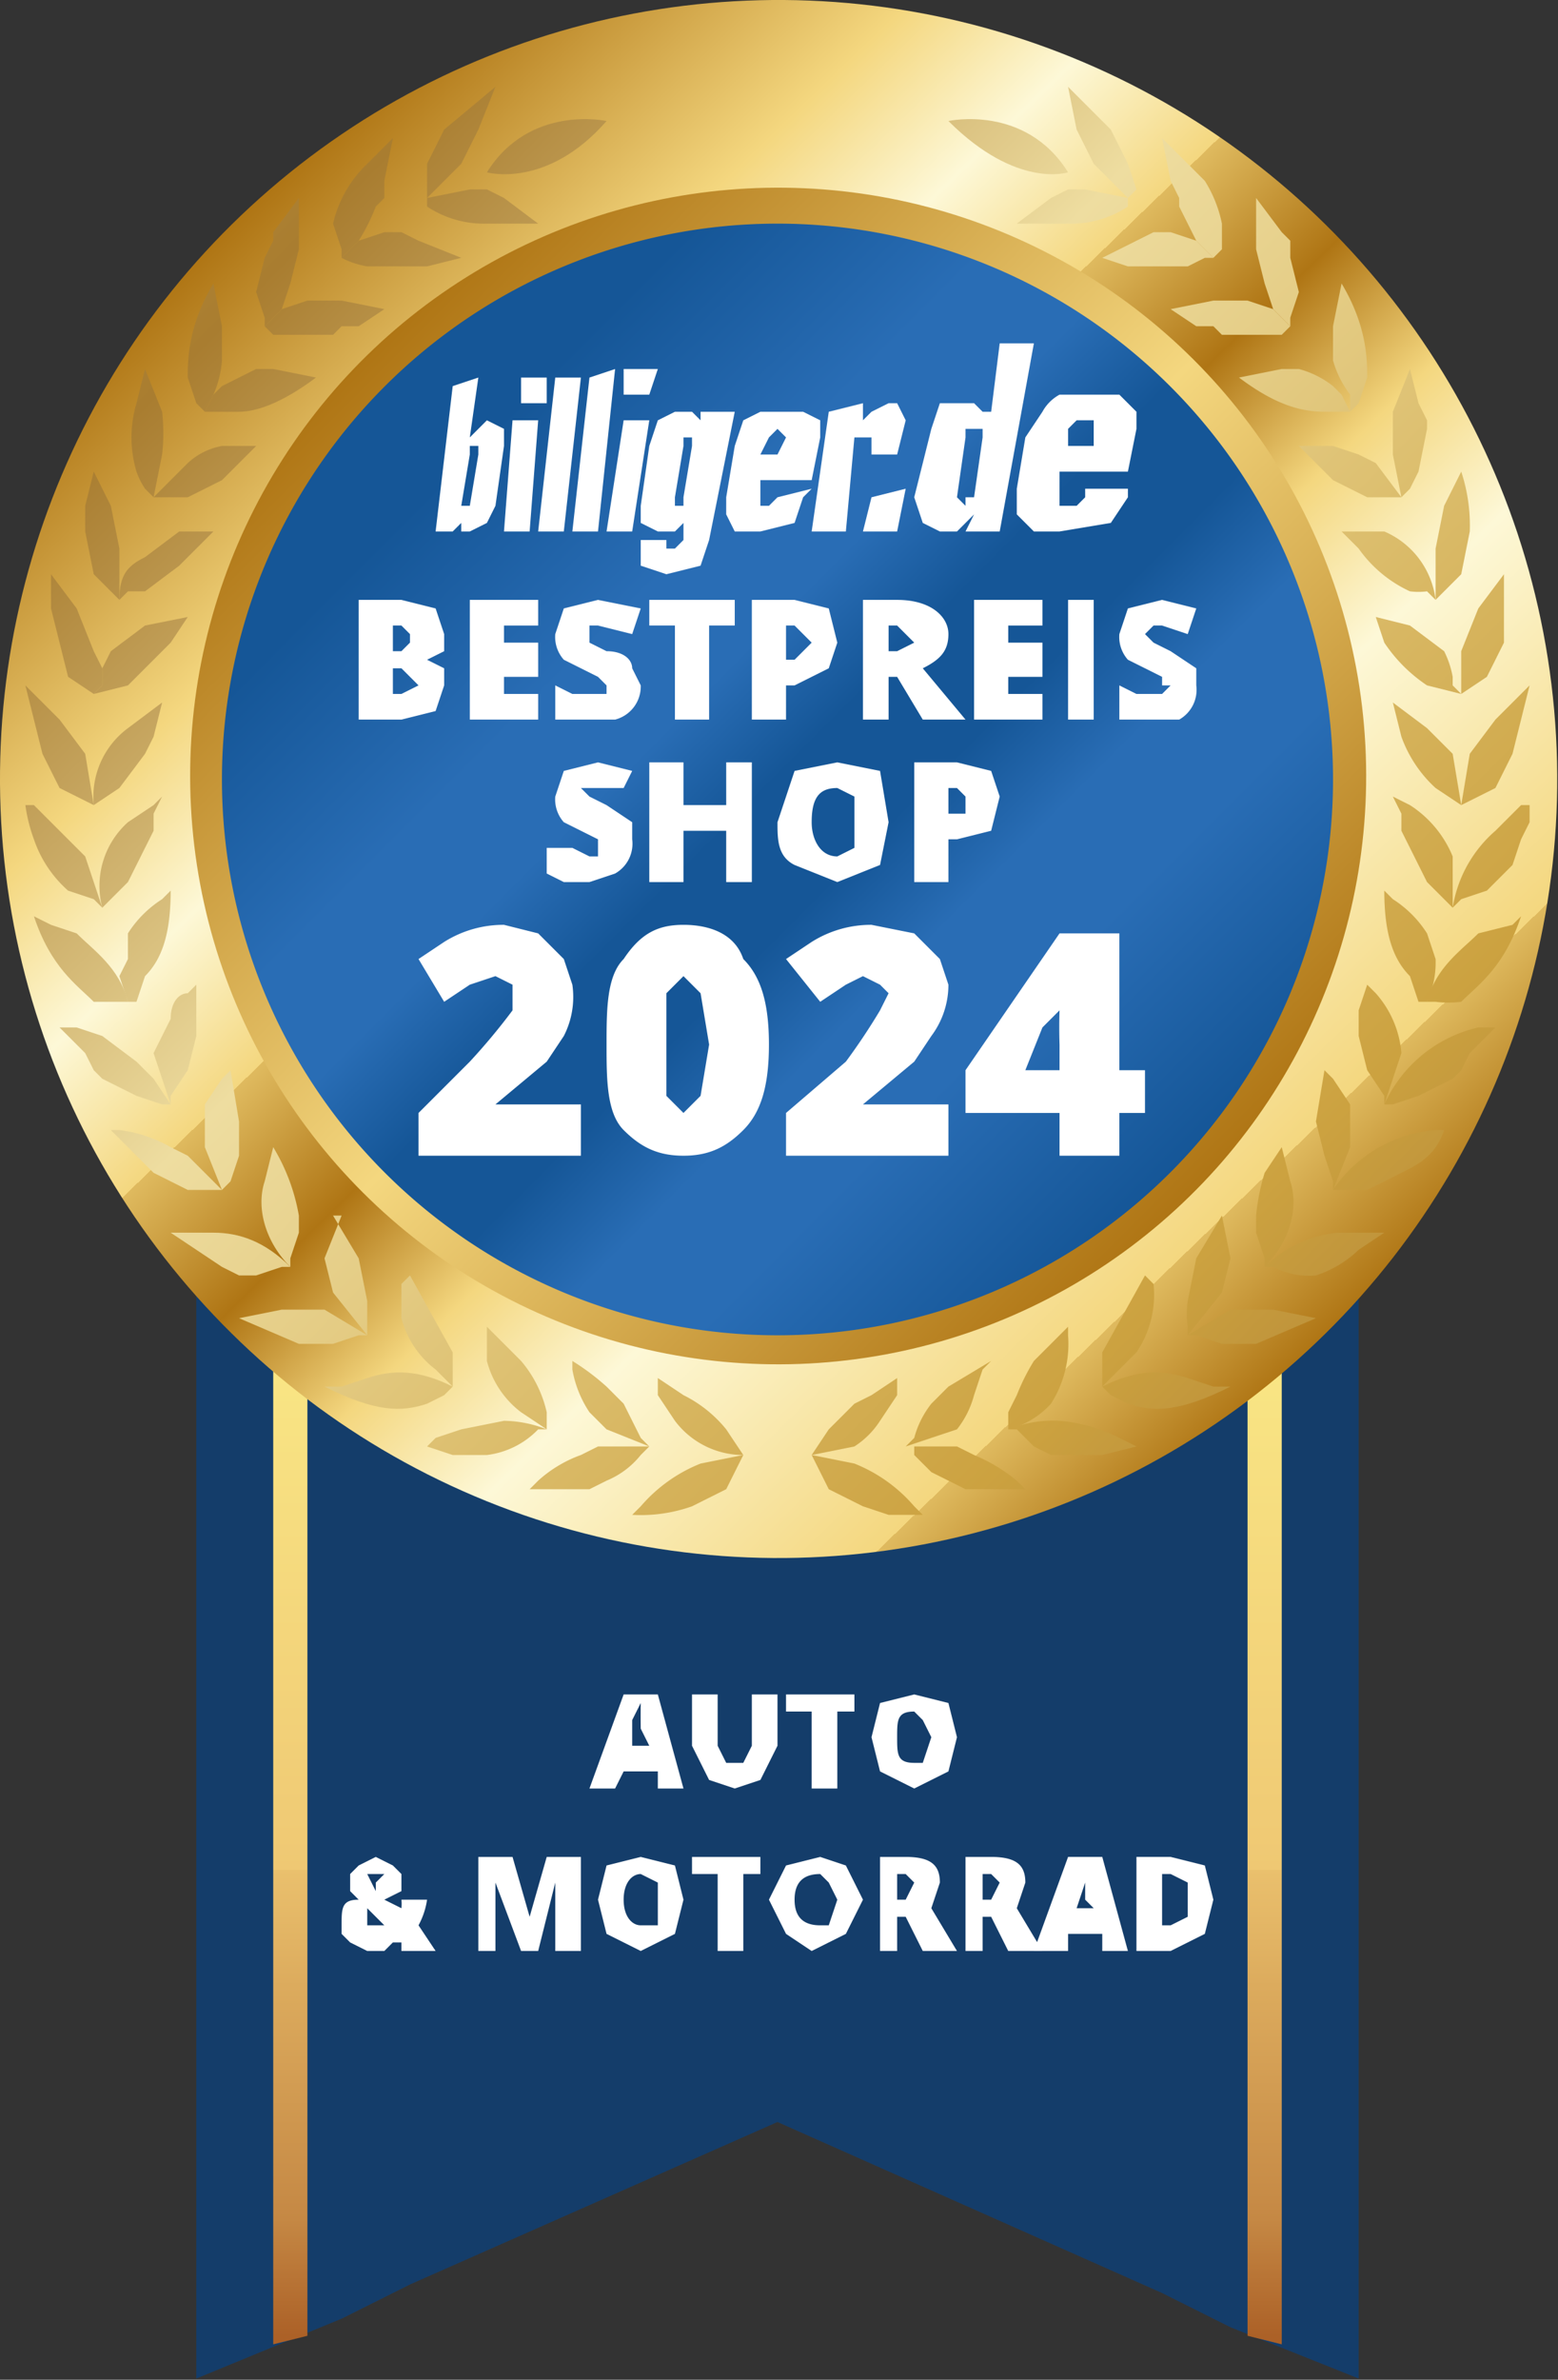 <?xml version="1.0" encoding="UTF-8" standalone="no"?>
<svg
   xmlns:dc="http://purl.org/dc/elements/1.1/"
   xmlns:cc="http://creativecommons.org/ns#"
   xmlns:rdf="http://www.w3.org/1999/02/22-rdf-syntax-ns#"
   xmlns:svg="http://www.w3.org/2000/svg"
   xmlns="http://www.w3.org/2000/svg"
   xmlns:xlink="http://www.w3.org/1999/xlink"
   xmlns:sodipodi="http://sodipodi.sourceforge.net/DTD/sodipodi-0.dtd"
   xmlns:inkscape="http://www.inkscape.org/namespaces/inkscape"
   id="Ebene_2"
   viewBox="0 0 98.255 150"
   version="1.1"
   sodipodi:docname="2024_auto_motorrad-min.svg"
   width="98.255"
   height="150"
   inkscape:version="0.92.5 (2060ec1f9f, 2020-04-08)">
  <rect x="0" y="0" width="98.255" height="150" fill="#333333" stroke="none"/>
  <sodipodi:namedview
     pagecolor="#ffffff"
     bordercolor="#666666"
     borderopacity="1"
     objecttolerance="10"
     gridtolerance="10"
     guidetolerance="10"
     inkscape:pageopacity="0"
     inkscape:pageshadow="2"
     inkscape:window-width="2560"
     inkscape:window-height="1356"
     id="namedview714"
     showgrid="false"
     inkscape:zoom="4.2158273"
     inkscape:cx="48.996378"
     inkscape:cy="74.923295"
     inkscape:window-x="0"
     inkscape:window-y="28"
     inkscape:window-maximized="1"
     inkscape:current-layer="Ebene_2" />
  <defs
     id="defs532">
    <linearGradient
       xlink:href="#New_Gradient_Swatch_7"
       id="New_Gradient_Swatch_7-35"
       x1="17"
       x2="239.7"
       y1="-87.3"
       y2="133.3"
       data-name="New Gradient Swatch 7" />
    <linearGradient
       xlink:href="#New_Gradient_Swatch_7"
       id="New_Gradient_Swatch_7-74"
       x1="-18.1"
       x2="208.7"
       y1="-54.4"
       y2="170.1"
       data-name="New Gradient Swatch 7" />
    <linearGradient
       xlink:href="#Neues_Verlaufsfeld"
       id="Neues_Verlaufsfeld-2"
       x1="-1743.2"
       x2="-1743.2"
       y1="136.8"
       y2="273"
       data-name="Neues Verlaufsfeld"
       gradientTransform="matrix(-1,0,0,1,-1595,0)" />
    <linearGradient
       id="linear-gradient"
       x1="26.7"
       x2="155.5"
       y1="26.7"
       y2="155.5"
       gradientTransform="rotate(68,91,91)"
       gradientUnits="userSpaceOnUse">
      <stop
         offset="0"
         stop-color="#af7514"
         id="stop386" />
      <stop
         offset=".2"
         stop-color="#f4d77f"
         id="stop388" />
      <stop
         offset=".3"
         stop-color="#fdf8d7"
         id="stop390" />
      <stop
         offset=".4"
         stop-color="#f4d77f"
         id="stop392" />
      <stop
         offset=".4"
         stop-color="#dfba5f"
         id="stop394" />
      <stop
         offset=".5"
         stop-color="#af7514"
         id="stop396" />
      <stop
         offset=".6"
         stop-color="#f4d77f"
         id="stop398" />
      <stop
         offset=".7"
         stop-color="#fdf8d7"
         id="stop400" />
      <stop
         offset=".9"
         stop-color="#f4d77f"
         id="stop402" />
      <stop
         offset=".9"
         stop-color="#dfba5f"
         id="stop404" />
      <stop
         offset="1"
         stop-color="#af7514"
         id="stop406" />
    </linearGradient>
    <linearGradient
       id="linear-gradient-2"
       x1="42.4"
       x2="139.8"
       y1="41.9"
       y2="139.3"
       gradientTransform="rotate(3,91,91)"
       gradientUnits="userSpaceOnUse">
      <stop
         offset="0"
         stop-color="#af7514"
         id="stop409" />
      <stop
         offset=".5"
         stop-color="#f4d77f"
         id="stop411" />
      <stop
         offset="1"
         stop-color="#af7514"
         id="stop413" />
    </linearGradient>
    <linearGradient
       id="bdeverlauf"
       x1="44.8"
       x2="137.3"
       y1="44.4"
       y2="136.8"
       gradientUnits="userSpaceOnUse">
      <stop
         offset="0"
         stop-color="#155697"
         id="stop416" />
      <stop
         offset=".1"
         stop-color="#155697"
         id="stop418" />
      <stop
         offset=".3"
         stop-color="#296db5"
         id="stop420" />
      <stop
         offset=".4"
         stop-color="#296db5"
         id="stop422" />
      <stop
         offset=".5"
         stop-color="#155697"
         id="stop424" />
      <stop
         offset=".6"
         stop-color="#155697"
         id="stop426" />
      <stop
         offset=".7"
         stop-color="#296db5"
         id="stop428" />
      <stop
         offset=".8"
         stop-color="#296db5"
         id="stop430" />
      <stop
         offset="1"
         stop-color="#155697"
         id="stop432" />
    </linearGradient>
    <linearGradient
       id="New_Gradient_Swatch_7"
       x1="14.6"
       x2="238.4"
       y1="-86"
       y2="135.4"
       data-name="New Gradient Swatch 7"
       gradientUnits="userSpaceOnUse">
      <stop
         offset=".1"
         stop-color="#cca240"
         id="stop435" />
      <stop
         offset=".3"
         stop-color="#a97d30"
         id="stop437" />
      <stop
         offset=".5"
         stop-color="#eedda0"
         id="stop439" />
      <stop
         offset=".8"
         stop-color="#cca240"
         id="stop441" />
      <stop
         offset="1"
         stop-color="#96652a"
         id="stop443" />
    </linearGradient>
    <linearGradient
       xlink:href="#New_Gradient_Swatch_7"
       id="New_Gradient_Swatch_7-2"
       x1="-71.3"
       x2="152.6"
       y1="3.5"
       y2="225.1"
       data-name="New Gradient Swatch 7" />
    <linearGradient
       xlink:href="#New_Gradient_Swatch_7"
       id="New_Gradient_Swatch_7-3"
       x1="-67.5"
       x2="156.1"
       y1="-0.1"
       y2="221.3"
       data-name="New Gradient Swatch 7" />
    <linearGradient
       xlink:href="#New_Gradient_Swatch_7"
       id="New_Gradient_Swatch_7-4"
       x1="-63.7"
       x2="159.5"
       y1="-3.3"
       y2="217.7"
       data-name="New Gradient Swatch 7" />
    <linearGradient
       xlink:href="#New_Gradient_Swatch_7"
       id="New_Gradient_Swatch_7-5"
       x1="-63"
       x2="162.9"
       y1="-8.3"
       y2="215.3"
       data-name="New Gradient Swatch 7" />
    <linearGradient
       xlink:href="#New_Gradient_Swatch_7"
       id="New_Gradient_Swatch_7-6"
       x1="-56"
       x2="167.4"
       y1="-11.5"
       y2="209.7"
       data-name="New Gradient Swatch 7" />
    <linearGradient
       xlink:href="#New_Gradient_Swatch_7"
       id="New_Gradient_Swatch_7-7"
       x1="-58.3"
       x2="170.4"
       y1="-17.6"
       y2="208.7"
       data-name="New Gradient Swatch 7" />
    <linearGradient
       xlink:href="#New_Gradient_Swatch_7"
       id="New_Gradient_Swatch_7-8"
       x1="-46.6"
       x2="175.4"
       y1="-19"
       y2="200.8"
       data-name="New Gradient Swatch 7" />
    <linearGradient
       xlink:href="#New_Gradient_Swatch_7"
       id="New_Gradient_Swatch_7-9"
       x1="-51.9"
       x2="178"
       y1="-26.4"
       y2="201.2"
       data-name="New Gradient Swatch 7" />
    <linearGradient
       xlink:href="#New_Gradient_Swatch_7"
       id="New_Gradient_Swatch_7-10"
       x1="-37.3"
       x2="183.9"
       y1="-27.2"
       y2="191.8"
       data-name="New Gradient Swatch 7" />
    <linearGradient
       xlink:href="#New_Gradient_Swatch_7"
       id="New_Gradient_Swatch_7-11"
       x1="-43.2"
       x2="185.4"
       y1="-33.4"
       y2="192.9"
       data-name="New Gradient Swatch 7" />
    <linearGradient
       xlink:href="#New_Gradient_Swatch_7"
       id="New_Gradient_Swatch_7-12"
       x1="-27.9"
       x2="192.5"
       y1="-35.5"
       y2="182.6"
       data-name="New Gradient Swatch 7" />
    <linearGradient
       xlink:href="#New_Gradient_Swatch_7"
       id="New_Gradient_Swatch_7-13"
       x1="-34.5"
       x2="193.1"
       y1="-40.7"
       y2="184.6"
       data-name="New Gradient Swatch 7" />
    <linearGradient
       xlink:href="#New_Gradient_Swatch_7"
       id="New_Gradient_Swatch_7-14"
       x1="-18.9"
       x2="201.1"
       y1="-44.2"
       y2="173.5"
       data-name="New Gradient Swatch 7" />
    <linearGradient
       xlink:href="#New_Gradient_Swatch_7"
       id="New_Gradient_Swatch_7-15"
       x1="-26.5"
       x2="200.9"
       y1="-48.6"
       y2="176.5"
       data-name="New Gradient Swatch 7" />
    <linearGradient
       xlink:href="#New_Gradient_Swatch_7"
       id="New_Gradient_Swatch_7-16"
       x1="-13.4"
       x2="210"
       y1="-55.7"
       y2="165.4"
       data-name="New Gradient Swatch 7" />
    <linearGradient
       xlink:href="#New_Gradient_Swatch_7"
       id="New_Gradient_Swatch_7-17"
       x1="-18"
       x2="208.3"
       y1="-55.5"
       y2="168.4"
       data-name="New Gradient Swatch 7" />
    <linearGradient
       xlink:href="#New_Gradient_Swatch_7"
       id="New_Gradient_Swatch_7-18"
       x1="-6.1"
       x2="218.1"
       y1="-64.6"
       y2="157.3"
       data-name="New Gradient Swatch 7" />
    <linearGradient
       xlink:href="#New_Gradient_Swatch_7"
       id="New_Gradient_Swatch_7-19"
       x1="-10.4"
       x2="215.4"
       y1="-62.7"
       y2="160.9"
       data-name="New Gradient Swatch 7" />
    <linearGradient
       xlink:href="#New_Gradient_Swatch_7"
       id="New_Gradient_Swatch_7-20"
       x1="-0.7"
       x2="225.9"
       y1="-73.9"
       y2="150.3"
       data-name="New Gradient Swatch 7" />
    <linearGradient
       xlink:href="#New_Gradient_Swatch_7"
       id="New_Gradient_Swatch_7-21"
       x1="-3.2"
       x2="221.9"
       y1="-69"
       y2="153.8"
       data-name="New Gradient Swatch 7" />
    <linearGradient
       xlink:href="#New_Gradient_Swatch_7"
       id="New_Gradient_Swatch_7-22"
       x1="3.8"
       x2="233"
       y1="-82.5"
       y2="144.4"
       data-name="New Gradient Swatch 7" />
    <linearGradient
       xlink:href="#New_Gradient_Swatch_7"
       id="New_Gradient_Swatch_7-23"
       x1="2.4"
       x2="228"
       y1="-75.6"
       y2="147.8"
       data-name="New Gradient Swatch 7" />
    <linearGradient
       xlink:href="#New_Gradient_Swatch_7"
       id="New_Gradient_Swatch_7-24"
       x1="8.8"
       x2="238.8"
       y1="-88.6"
       y2="139.1"
       data-name="New Gradient Swatch 7" />
    <linearGradient
       xlink:href="#New_Gradient_Swatch_7"
       id="New_Gradient_Swatch_7-25"
       x1="8.4"
       x2="232.6"
       y1="-79.7"
       y2="142.2"
       data-name="New Gradient Swatch 7" />
    <linearGradient
       xlink:href="#New_Gradient_Swatch_7"
       id="New_Gradient_Swatch_7-26"
       x1="13.6"
       x2="243.1"
       y1="-92.5"
       y2="134.7"
       data-name="New Gradient Swatch 7" />
    <linearGradient
       xlink:href="#New_Gradient_Swatch_7"
       id="New_Gradient_Swatch_7-27"
       x1="11.7"
       x2="236.9"
       y1="-84.6"
       y2="138.4"
       data-name="New Gradient Swatch 7" />
    <linearGradient
       xlink:href="#New_Gradient_Swatch_7"
       id="New_Gradient_Swatch_7-28"
       x1="18"
       x2="245.8"
       y1="-94.4"
       y2="131"
       data-name="New Gradient Swatch 7" />
    <linearGradient
       xlink:href="#New_Gradient_Swatch_7"
       id="New_Gradient_Swatch_7-29"
       x1="15.6"
       x2="239"
       y1="-86.3"
       y2="134.9"
       data-name="New Gradient Swatch 7" />
    <linearGradient
       xlink:href="#New_Gradient_Swatch_7"
       id="New_Gradient_Swatch_7-30"
       x1="19.8"
       x2="247.8"
       y1="-96.3"
       y2="129.4"
       data-name="New Gradient Swatch 7" />
    <linearGradient
       xlink:href="#New_Gradient_Swatch_7"
       id="New_Gradient_Swatch_7-31"
       x1="16.9"
       x2="240.6"
       y1="-88"
       y2="133.4"
       data-name="New Gradient Swatch 7" />
    <linearGradient
       xlink:href="#New_Gradient_Swatch_7"
       id="New_Gradient_Swatch_7-32"
       x1="21.1"
       x2="247.9"
       y1="-96"
       y2="128.5"
       data-name="New Gradient Swatch 7" />
    <linearGradient
       xlink:href="#New_Gradient_Swatch_7"
       id="New_Gradient_Swatch_7-33"
       x1="17.6"
       x2="240.7"
       y1="-88.2"
       y2="132.7"
       data-name="New Gradient Swatch 7" />
    <linearGradient
       xlink:href="#New_Gradient_Swatch_7"
       id="New_Gradient_Swatch_7-34"
       x1="20.6"
       x2="246.7"
       y1="-94.6"
       y2="129.2"
       data-name="New Gradient Swatch 7" />
    <linearGradient
       id="Neues_Verlaufsfeld"
       x1="34.1"
       x2="34.1"
       y1="136.8"
       y2="273"
       data-name="Neues Verlaufsfeld"
       gradientUnits="userSpaceOnUse">
      <stop
         offset="0"
         stop-color="#fdf18b"
         id="stop479" />
      <stop
         offset=".6"
         stop-color="#efc873"
         id="stop481" />
      <stop
         offset=".6"
         stop-color="#eac06d"
         id="stop483" />
      <stop
         offset=".7"
         stop-color="#dcab5d"
         id="stop485" />
      <stop
         offset=".9"
         stop-color="#c58844"
         id="stop487" />
      <stop
         offset="1"
         stop-color="#ac6127"
         id="stop489" />
    </linearGradient>
    <linearGradient
       xlink:href="#New_Gradient_Swatch_7"
       id="New_Gradient_Swatch_7-36"
       x1="18.8"
       x2="244.3"
       y1="-92"
       y2="131.2"
       data-name="New Gradient Swatch 7" />
    <linearGradient
       xlink:href="#New_Gradient_Swatch_7"
       id="New_Gradient_Swatch_7-37"
       x1="15.6"
       x2="237.1"
       y1="-84.7"
       y2="134.6"
       data-name="New Gradient Swatch 7" />
    <linearGradient
       xlink:href="#New_Gradient_Swatch_7"
       id="New_Gradient_Swatch_7-38"
       x1="-11.1"
       x2="210"
       y1="-57.9"
       y2="161"
       data-name="New Gradient Swatch 7" />
    <linearGradient
       xlink:href="#New_Gradient_Swatch_7"
       id="New_Gradient_Swatch_7-39"
       x1="-76.9"
       x2="147.1"
       y1="8.9"
       y2="230.7"
       data-name="New Gradient Swatch 7" />
    <linearGradient
       xlink:href="#New_Gradient_Swatch_7"
       id="New_Gradient_Swatch_7-40"
       x1="-79.2"
       x2="142.1"
       y1="15.3"
       y2="234.4"
       data-name="New Gradient Swatch 7" />
    <linearGradient
       xlink:href="#New_Gradient_Swatch_7"
       id="New_Gradient_Swatch_7-41"
       x1="-81.5"
       x2="142.5"
       y1="13.7"
       y2="235.5"
       data-name="New Gradient Swatch 7" />
    <linearGradient
       xlink:href="#New_Gradient_Swatch_7"
       id="New_Gradient_Swatch_7-42"
       x1="-83.5"
       x2="136.6"
       y1="21.2"
       y2="239.2"
       data-name="New Gradient Swatch 7" />
    <linearGradient
       xlink:href="#New_Gradient_Swatch_7"
       id="New_Gradient_Swatch_7-43"
       x1="-86.4"
       x2="139.7"
       y1="15.9"
       y2="239.8"
       data-name="New Gradient Swatch 7" />
    <linearGradient
       xlink:href="#New_Gradient_Swatch_7"
       id="New_Gradient_Swatch_7-44"
       x1="-88.2"
       x2="133.1"
       y1="24.3"
       y2="243.4"
       data-name="New Gradient Swatch 7" />
    <linearGradient
       xlink:href="#New_Gradient_Swatch_7"
       id="New_Gradient_Swatch_7-45"
       x1="-88"
       x2="137.2"
       y1="18.8"
       y2="241.8"
       data-name="New Gradient Swatch 7" />
    <linearGradient
       xlink:href="#New_Gradient_Swatch_7"
       id="New_Gradient_Swatch_7-46"
       x1="-90.9"
       x2="130.3"
       y1="26.9"
       y2="245.9"
       data-name="New Gradient Swatch 7" />
    <linearGradient
       xlink:href="#New_Gradient_Swatch_7"
       id="New_Gradient_Swatch_7-47"
       x1="-89.7"
       x2="136.6"
       y1="19.3"
       y2="243.4"
       data-name="New Gradient Swatch 7" />
    <linearGradient
       xlink:href="#New_Gradient_Swatch_7"
       id="New_Gradient_Swatch_7-48"
       x1="-93.1"
       x2="129.4"
       y1="27.3"
       y2="247.6"
       data-name="New Gradient Swatch 7" />
    <linearGradient
       xlink:href="#New_Gradient_Swatch_7"
       id="New_Gradient_Swatch_7-49"
       x1="-89.7"
       x2="136.8"
       y1="19.3"
       y2="243.4"
       data-name="New Gradient Swatch 7" />
    <linearGradient
       xlink:href="#New_Gradient_Swatch_7"
       id="New_Gradient_Swatch_7-50"
       x1="-93"
       x2="129.4"
       y1="27.2"
       y2="247.3"
       data-name="New Gradient Swatch 7" />
    <linearGradient
       xlink:href="#New_Gradient_Swatch_7"
       id="New_Gradient_Swatch_7-51"
       x1="-88.5"
       x2="138.2"
       y1="17.9"
       y2="242.4"
       data-name="New Gradient Swatch 7" />
    <linearGradient
       xlink:href="#New_Gradient_Swatch_7"
       id="New_Gradient_Swatch_7-52"
       x1="-92.6"
       x2="131.6"
       y1="24.7"
       y2="246.7"
       data-name="New Gradient Swatch 7" />
    <linearGradient
       xlink:href="#New_Gradient_Swatch_7"
       id="New_Gradient_Swatch_7-53"
       x1="-87.4"
       x2="142.1"
       y1="14.2"
       y2="241.4"
       data-name="New Gradient Swatch 7" />
    <linearGradient
       xlink:href="#New_Gradient_Swatch_7"
       id="New_Gradient_Swatch_7-54"
       x1="-90"
       x2="134.3"
       y1="21.9"
       y2="244"
       data-name="New Gradient Swatch 7" />
    <linearGradient
       xlink:href="#New_Gradient_Swatch_7"
       id="New_Gradient_Swatch_7-55"
       x1="-82.8"
       x2="144.7"
       y1="11.6"
       y2="236.8"
       data-name="New Gradient Swatch 7" />
    <linearGradient
       xlink:href="#New_Gradient_Swatch_7"
       id="New_Gradient_Swatch_7-56"
       x1="-86.4"
       x2="138.6"
       y1="17.5"
       y2="240.3"
       data-name="New Gradient Swatch 7" />
    <linearGradient
       xlink:href="#New_Gradient_Swatch_7"
       id="New_Gradient_Swatch_7-57"
       x1="-77.8"
       x2="148.8"
       y1="7.3"
       y2="231.6"
       data-name="New Gradient Swatch 7" />
    <linearGradient
       xlink:href="#New_Gradient_Swatch_7"
       id="New_Gradient_Swatch_7-58"
       x1="-81.3"
       x2="143.6"
       y1="12.3"
       y2="235"
       data-name="New Gradient Swatch 7" />
    <linearGradient
       xlink:href="#New_Gradient_Swatch_7"
       id="New_Gradient_Swatch_7-59"
       x1="-72.4"
       x2="154.7"
       y1="1.4"
       y2="226.3"
       data-name="New Gradient Swatch 7" />
    <linearGradient
       xlink:href="#New_Gradient_Swatch_7"
       id="New_Gradient_Swatch_7-60"
       x1="-75.4"
       x2="150.2"
       y1="5.7"
       y2="229.1"
       data-name="New Gradient Swatch 7" />
    <linearGradient
       xlink:href="#New_Gradient_Swatch_7"
       id="New_Gradient_Swatch_7-61"
       x1="-64.9"
       x2="159"
       y1="-3.9"
       y2="217.8"
       data-name="New Gradient Swatch 7" />
    <linearGradient
       xlink:href="#New_Gradient_Swatch_7"
       id="New_Gradient_Swatch_7-62"
       x1="-68.6"
       x2="157.9"
       y1="-2"
       y2="222.2"
       data-name="New Gradient Swatch 7" />
    <linearGradient
       xlink:href="#New_Gradient_Swatch_7"
       id="New_Gradient_Swatch_7-63"
       x1="-57.4"
       x2="164.7"
       y1="-10.5"
       y2="209.3"
       data-name="New Gradient Swatch 7" />
    <linearGradient
       xlink:href="#New_Gradient_Swatch_7"
       id="New_Gradient_Swatch_7-64"
       x1="-60.9"
       x2="166.1"
       y1="-10.2"
       y2="214.5"
       data-name="New Gradient Swatch 7" />
    <linearGradient
       xlink:href="#New_Gradient_Swatch_7"
       id="New_Gradient_Swatch_7-65"
       x1="-49.1"
       x2="170.4"
       y1="-17.4"
       y2="199.9"
       data-name="New Gradient Swatch 7" />
    <linearGradient
       xlink:href="#New_Gradient_Swatch_7"
       id="New_Gradient_Swatch_7-66"
       x1="-52.7"
       x2="174.9"
       y1="-19"
       y2="206.4"
       data-name="New Gradient Swatch 7" />
    <linearGradient
       xlink:href="#New_Gradient_Swatch_7"
       id="New_Gradient_Swatch_7-67"
       x1="-41.5"
       x2="178.4"
       y1="-25.6"
       y2="192.1"
       data-name="New Gradient Swatch 7" />
    <linearGradient
       xlink:href="#New_Gradient_Swatch_7"
       id="New_Gradient_Swatch_7-68"
       x1="-44.5"
       x2="184.5"
       y1="-28.3"
       y2="198.4"
       data-name="New Gradient Swatch 7" />
    <linearGradient
       xlink:href="#New_Gradient_Swatch_7"
       id="New_Gradient_Swatch_7-69"
       x1="-33.8"
       x2="186.6"
       y1="-33.9"
       y2="184.3"
       data-name="New Gradient Swatch 7" />
    <linearGradient
       xlink:href="#New_Gradient_Swatch_7"
       id="New_Gradient_Swatch_7-70"
       x1="-36.2"
       x2="194.3"
       y1="-37.8"
       y2="190.4"
       data-name="New Gradient Swatch 7" />
    <linearGradient
       xlink:href="#New_Gradient_Swatch_7"
       id="New_Gradient_Swatch_7-71"
       x1="-26.4"
       x2="195.2"
       y1="-42.4"
       y2="177"
       data-name="New Gradient Swatch 7" />
    <linearGradient
       xlink:href="#New_Gradient_Swatch_7"
       id="New_Gradient_Swatch_7-72"
       x1="-27.1"
       x2="201.8"
       y1="-46.4"
       y2="180.3"
       data-name="New Gradient Swatch 7" />
    <linearGradient
       xlink:href="#New_Gradient_Swatch_7"
       id="New_Gradient_Swatch_7-73"
       x1="-19.1"
       x2="203.5"
       y1="-50.5"
       y2="169.8"
       data-name="New Gradient Swatch 7" />
    <style
       id="style530">
      .cls-19,.cls-20{fill:#fff}.cls-20{fill-rule:evenodd}
    </style>
    <linearGradient
       inkscape:collect="always"
       xlink:href="#Neues_Verlaufsfeld"
       id="linearGradient718"
       gradientUnits="userSpaceOnUse"
       x1="34.1"
       y1="136.8"
       x2="34.1"
       y2="273" />
    <linearGradient
       inkscape:collect="always"
       xlink:href="#New_Gradient_Swatch_7"
       id="linearGradient720"
       gradientUnits="userSpaceOnUse"
       x1="14.6"
       y1="-86"
       x2="238.4"
       y2="135.4" />
  </defs>
  <g
     id="Ebene_1-2"
     data-name="Ebene_1"
     transform="matrix(0.539,0,0,0.539,-0.017,0.082)">
    <path
       d="m 159,112 v 166 l -15,-6 -8,-4 -45,-20 -43,19 -8,4 -17,7 V 112 Z"
       id="path534"
       inkscape:connector-curvature="0"
       style="fill:#143d6a" />
    <path
       d="m 36,138 v 135 l -4,1 V 138 Z"
       id="path536"
       style="fill:url(#linearGradient718)"
       inkscape:connector-curvature="0" />
    <path
       d="m 146,138 v 135 l 4,1 V 138 Z"
       id="path538"
       style="fill:url(#Neues_Verlaufsfeld-2)"
       inkscape:connector-curvature="0" />
    <circle
       cx="91.1"
       cy="91.1"
       r="91.1"
       transform="rotate(-67,91,91)"
       id="circle540"
       style="fill:url(#linear-gradient)" />
    <circle
       cx="91.1"
       cy="90.6"
       r="68.8"
       transform="rotate(-3,91,91)"
       id="circle542"
       style="fill:url(#linear-gradient-2)" />
    <path
       d="M 156,91 A 65,65 0 1 1 26,91 65,65 0 0 1 156,91 Z"
       id="path544"
       style="fill:url(#bdeverlauf)"
       inkscape:connector-curvature="0" />
    <path
       d="m 42,70 h 5 l 4,1 1,3 v 2 l -2,1 2,1 v 2 l -1,3 -4,1 h -5 z m 4,6 h 1 l 1,-1 v -1 l -1,-1 h -1 z m 0,2 v 3 h 1 l 2,-1 -1,-1 -1,-1 z m 17,6 H 55 V 70 h 8 v 3 h -4 v 2 h 4 v 4 h -4 v 2 h 4 z m 12,-4 a 4,4 0 0 1 -3,4 h -7 v -4 l 2,1 h 4 v -1 l -1,-1 -2,-1 -2,-1 a 4,4 0 0 1 -1,-3 l 1,-3 4,-1 5,1 -1,3 -4,-1 h -1 v 2 l 2,1 c 2,0 3,1 3,2 z m 8,4 H 79 V 73 h -3 v -3 h 10 v 3 h -3 z m 15,-9 -1,3 -4,2 h -1 v 4 H 88 V 70 h 5 l 4,1 z m -6,2 h 1 l 1,-1 1,-1 -2,-2 h -1 z m 12,2 v 5 h -3 V 70 h 4 c 4,0 6,2 6,4 0,2 -1,3 -3,4 l 5,6 h -5 l -3,-5 z m 0,-3 h 1 l 2,-1 -2,-2 h -1 z m 18,8 h -8 V 70 h 8 v 3 h -4 v 2 h 4 v 4 h -4 v 2 h 4 z m 3,0 V 70 h 3 v 14 z m 15,-4 a 4,4 0 0 1 -2,4 h -7 v -4 l 2,1 h 3 l 1,-1 h -1 v -1 l -2,-1 -2,-1 a 4,4 0 0 1 -1,-3 l 1,-3 4,-1 4,1 -1,3 -3,-1 h -1 l -1,1 1,1 2,1 3,2 z M 74,98 a 4,4 0 0 1 -2,4 l -3,1 h -3 l -2,-1 v -3 h 3 l 2,1 h 1 v -2 l -2,-1 -2,-1 a 4,4 0 0 1 -1,-3 l 1,-3 4,-1 4,1 -1,2 h -5 l 1,1 2,1 3,2 z m 14,5 h -3 v -6 h -5 v 6 H 76 V 89 h 4 v 5 h 5 v -5 h 3 z m 16,-7 -1,5 -5,2 -5,-2 c -2,-1 -2,-3 -2,-5 l 2,-6 5,-1 5,1 z m -9,0 c 0,2 1,4 3,4 l 2,-1 v -6 l -2,-1 c -2,0 -3,1 -3,4 z m 22,-3 -1,4 -4,1 h -1 v 5 h -4 V 89 h 5 l 4,1 z m -6,2 h 2 v -2 l -1,-1 h -1 z"
       class="cls-19"
       id="path546"
       inkscape:connector-curvature="0"
       style="fill:#ffffff" />
    <path
       d="m 51,62 h 2 l 1,-1 v 1 h 1 l 2,-1 1,-2 1,-7 v -2 l -2,-1 -1,1 -1,1 1,-7 -3,1 z m 4,-9 v -1 h 1 v 1 l -1,6 h -1 z m 6,-6 h 3 v -3 h -3 z m -2,15 h 3 l 1,-13 h -3 z"
       class="cls-20"
       id="path548"
       inkscape:connector-curvature="0"
       style="fill:#ffffff;fill-rule:evenodd" />
    <path
       d="m 63,62 h 3 l 2,-18 h -3 z m 4,0 h 3 l 2,-19 -3,1 z"
       class="cls-19"
       id="path550"
       inkscape:connector-curvature="0"
       style="fill:#ffffff" />
    <path
       d="m 73,46 h 3 l 1,-3 h -4 z m -2,16 h 3 l 2,-13 h -3 z m 4,-3 v 2 l 2,1 h 2 l 1,-1 v 2 l -1,1 c -1,0 0,0 0,0 h -1 v -1 h -3 v 3 l 3,1 4,-1 1,-3 3,-15 h -4 v 1 l -1,-1 h -2 l -2,1 -1,3 z m 5,-7 v -1 h 1 v 1 l -1,6 v 1 h -1 v -1 z m 10,-1 1,-1 1,1 -1,2 h -2 z m -5,7 v 2 l 1,2 h 3 l 4,-1 1,-3 1,-1 -4,1 -1,1 h -1 v -3 h 6 l 1,-5 v -2 l -2,-1 h -5 l -2,1 -1,3 z"
       class="cls-20"
       id="path552"
       inkscape:connector-curvature="0"
       style="fill:#ffffff;fill-rule:evenodd" />
    <path
       d="m 95,62 h 4 l 1,-11 h 2 v 2 h 3 l 1,-4 -1,-2 h -1 l -2,1 -1,1 v -2 l -4,1 z m 6,0 h 4 l 1,-5 -4,1 z"
       class="cls-19"
       id="path554"
       inkscape:connector-curvature="0"
       style="fill:#ffffff" />
    <path
       d="m 113,51 v -1 h 2 v 1 l -1,7 h -1 v 1 l -1,-1 z m -6,7 1,3 2,1 h 2 l 2,-2 -1,2 h 4 l 4,-22 h -4 l -1,8 h -1 l -1,-1 h -4 l -1,3 z m 18,-8 1,-1 h 2 v 3 h -3 z m -6,7 v 3 l 2,2 h 3 l 6,-1 2,-3 v -1 h -5 v 1 l -1,1 h -2 v -4 h 8 l 1,-5 v -2 l -2,-2 h -7 a 5,5 0 0 0 -2,2 l -2,3 z"
       class="cls-20"
       id="path556"
       inkscape:connector-curvature="0"
       style="fill:#ffffff;fill-rule:evenodd" />
    <path
       d="m 77,209 v -2 h -4 l -1,2 h -3 l 4,-11 h 4 l 3,11 z m -1,-5 -1,-2 a 88,88 0 0 1 0,-3 l -1,2 v 3 z m 15,-6 v 6 l -2,4 -3,1 -3,-1 -2,-4 v -6 h 3 v 6 l 1,2 h 2 l 1,-2 v -6 z m 7,11 h -3 v -9 h -3 v -2 h 8 v 2 h -2 z m 14,-6 -1,4 -4,2 -4,-2 -1,-4 1,-4 4,-1 4,1 z m -7,0 c 0,2 0,3 2,3 h 1 l 1,-3 -1,-2 -1,-1 c -2,0 -2,1 -2,3 z m -58,25 v -1 h -1 l -1,1 h -2 l -2,-1 -1,-1 v -1 c 0,-2 0,-3 2,-3 l -1,-1 v -2 l 1,-1 2,-1 2,1 1,1 v 2 l -2,1 2,1 a 5,5 0 0 0 0,-1 h 3 a 9,9 0 0 1 -1,3 l 2,3 z m -4,-4 v 1 h 2 l -2,-2 z m 2,-5 h -2 l 1,2 v -1 z m 16,9 -3,-8 v 8 h -2 v -11 h 4 l 2,7 2,-7 h 4 v 11 h -3 v -8 l -2,8 z m 19,-6 -1,4 -4,2 -4,-2 -1,-4 1,-4 4,-1 4,1 z m -7,0 c 0,2 1,3 2,3 h 2 v -5 l -2,-1 c -1,0 -2,1 -2,3 z m 14,6 h -3 v -9 h -3 v -2 h 8 v 2 h -2 z m 14,-6 -2,4 -4,2 -3,-2 -2,-4 2,-4 4,-1 3,1 z m -8,0 c 0,2 1,3 3,3 h 1 l 1,-3 -1,-2 -1,-1 c -2,0 -3,1 -3,3 z m 12,2 v 4 h -2 v -11 h 3 c 3,0 4,1 4,3 l -1,3 3,5 h -4 l -2,-4 z m 0,-2 h 1 l 1,-2 -1,-1 h -1 z m 10,2 v 4 h -2 v -11 h 3 c 3,0 4,1 4,3 l -1,3 3,5 h -4 l -2,-4 z m 0,-2 h 1 l 1,-2 -1,-1 h -1 z"
       class="cls-19"
       id="path558"
       inkscape:connector-curvature="0"
       style="fill:#ffffff" />
    <path
       d="m 129,228 v -2 h -4 v 2 h -4 l 4,-11 h 4 l 3,11 z m -1,-5 -1,-1 v -3 1 l -1,3 z m 14,-1 -1,4 -4,2 h -4 v -11 h 4 l 4,1 z m -3,0 v -2 l -2,-1 h -1 v 6 h 1 l 2,-1 z"
       class="cls-19"
       id="path560"
       inkscape:connector-curvature="0"
       style="fill:#ffffff" />
    <path
       d="m 111,14 c 0,0 9,-2 14,6 0,0 -6,2 -14,-6 z"
       id="path562"
       style="fill:url(#linearGradient720)"
       inkscape:connector-curvature="0" />
    <path
       d="m 108,177 -1,-1 a 18,18 0 0 0 -7,-5 l -5,-1 2,4 4,2 3,1 z"
       id="path564"
       style="fill:url(#New_Gradient_Swatch_7-2)"
       inkscape:connector-curvature="0" />
    <path
       d="m 105,161 v 2 l -2,3 a 10,10 0 0 1 -3,3 l -5,1 2,-3 3,-3 2,-1 z"
       id="path566"
       style="fill:url(#New_Gradient_Swatch_7-3)"
       inkscape:connector-curvature="0" />
    <path
       d="m 120,174 -1,-1 a 20,20 0 0 0 -5,-3 l -2,-1 h -5 v 1 l 2,2 2,1 2,1 z"
       id="path568"
       style="fill:url(#New_Gradient_Swatch_7-4)"
       inkscape:connector-curvature="0" />
    <path
       d="m 116,159 -1,1 -1,3 a 11,11 0 0 1 -2,4 l -6,2 1,-1 a 11,11 0 0 1 2,-4 l 2,-2 z"
       id="path570"
       style="fill:url(#New_Gradient_Swatch_7-5)"
       inkscape:connector-curvature="0" />
    <path
       d="m 133,169 -2,-1 a 19,19 0 0 0 -7,-2 14,14 0 0 0 -6,1 h 1 l 2,2 2,1 h 6 z"
       id="path572"
       style="fill:url(#New_Gradient_Swatch_7-6)"
       inkscape:connector-curvature="0" />
    <path
       d="m 125,155 v 1 a 13,13 0 0 1 -2,8 10,10 0 0 1 -5,3 v -2 l 1,-2 a 25,25 0 0 1 2,-4 l 1,-1 1,-1 z"
       id="path574"
       style="fill:url(#New_Gradient_Swatch_7-7)"
       inkscape:connector-curvature="0" />
    <path
       d="m 144,162 h -2 l -3,-1 c -3,-1 -6,-1 -10,1 l 1,1 2,1 c 3,1 6,1 12,-2 z"
       id="path576"
       style="fill:url(#New_Gradient_Swatch_7-8)"
       inkscape:connector-curvature="0" />
    <path
       d="m 134,149 1,1 a 12,12 0 0 1 -2,8 l -2,2 -2,2 v -4 z"
       id="path578"
       style="fill:url(#New_Gradient_Swatch_7-9)"
       inkscape:connector-curvature="0" />
    <path
       d="m 154,154 -5,-1 h -5 l -5,3 h 1 l 3,1 h 4 z"
       id="path580"
       style="fill:url(#New_Gradient_Swatch_7-10)"
       inkscape:connector-curvature="0" />
    <path
       d="m 143,142 1,5 -1,4 -4,5 v -1 a 11,11 0 0 1 0,-3 l 1,-5 z"
       id="path582"
       style="fill:url(#New_Gradient_Swatch_7-11)"
       inkscape:connector-curvature="0" />
    <path
       d="m 162,144 h -5 c -2,0 -6,1 -9,4 h 1 a 9,9 0 0 0 5,1 13,13 0 0 0 5,-3 z"
       id="path584"
       style="fill:url(#New_Gradient_Swatch_7-12)"
       inkscape:connector-curvature="0" />
    <path
       d="m 150,134 1,4 c 1,3 0,7 -3,10 v -1 l -1,-3 v -2 a 25,25 0 0 1 1,-5 z"
       id="path586"
       style="fill:url(#New_Gradient_Swatch_7-13)"
       inkscape:connector-curvature="0" />
    <path
       d="m 169,132 h -1 a 16,16 0 0 0 -12,7 h 4 l 4,-2 c 2,-1 4,-2 5,-5 z"
       id="path588"
       style="fill:url(#New_Gradient_Swatch_7-14)"
       inkscape:connector-curvature="0" />
    <path
       d="m 155,125 1,1 2,3 v 5 l -2,5 v -1 l -1,-3 -1,-4 z"
       id="path590"
       style="fill:url(#New_Gradient_Swatch_7-15)"
       inkscape:connector-curvature="0" />
    <path
       d="m 175,120 h -2 a 16,16 0 0 0 -11,9 h 1 l 3,-1 4,-2 1,-1 1,-2 z"
       id="path592"
       style="fill:url(#New_Gradient_Swatch_7-16)"
       inkscape:connector-curvature="0" />
    <path
       d="m 160,115 1,1 a 12,12 0 0 1 3,7 l -1,3 -1,3 v -1 l -2,-3 -1,-4 v -3 z"
       id="path594"
       style="fill:url(#New_Gradient_Swatch_7-17)"
       inkscape:connector-curvature="0" />
    <path
       d="m 178,107 -1,1 -4,1 c -2,2 -5,4 -6,8 h 1 a 12,12 0 0 0 3,0 c 2,-2 5,-4 7,-10 z"
       id="path596"
       style="fill:url(#New_Gradient_Swatch_7-18)"
       inkscape:connector-curvature="0" />
    <path
       d="m 162,104 1,1 a 13,13 0 0 1 4,4 l 1,3 a 11,11 0 0 1 -1,5 h -1 l -1,-3 c -2,-2 -3,-5 -3,-10 z"
       id="path598"
       style="fill:url(#New_Gradient_Swatch_7-19)"
       inkscape:connector-curvature="0" />
    <path
       d="m 179,94 h -1 l -3,3 a 15,15 0 0 0 -5,9 l 1,-1 3,-1 3,-3 1,-3 1,-2 z"
       id="path600"
       style="fill:url(#New_Gradient_Swatch_7-20)"
       inkscape:connector-curvature="0" />
    <path
       d="m 163,93 2,1 a 13,13 0 0 1 5,6 v 6 l -1,-1 -2,-2 -2,-4 -1,-2 v -2 z"
       id="path602"
       style="fill:url(#New_Gradient_Swatch_7-21)"
       inkscape:connector-curvature="0" />
    <path
       d="m 179,80 -4,4 -3,4 -1,6 4,-2 2,-4 1,-4 z"
       id="path604"
       style="fill:url(#New_Gradient_Swatch_7-22)"
       inkscape:connector-curvature="0" />
    <path
       d="m 163,82 4,3 3,3 1,6 -3,-2 a 15,15 0 0 1 -4,-6 z"
       id="path606"
       style="fill:url(#New_Gradient_Swatch_7-23)"
       inkscape:connector-curvature="0" />
    <path
       d="m 176,67 -3,4 -2,5 v 5 l 3,-2 2,-4 z"
       id="path608"
       style="fill:url(#New_Gradient_Swatch_7-24)"
       inkscape:connector-curvature="0" />
    <path
       d="m 161,72 4,1 4,3 a 11,11 0 0 1 1,3 v 1 l 1,1 -4,-1 a 18,18 0 0 1 -5,-5 z"
       id="path610"
       style="fill:url(#New_Gradient_Swatch_7-25)"
       inkscape:connector-curvature="0" />
    <path
       d="m 171,55 -2,4 -1,5 v 6 l 1,-1 2,-2 1,-5 a 20,20 0 0 0 -1,-7 z"
       id="path612"
       style="fill:url(#New_Gradient_Swatch_7-26)"
       inkscape:connector-curvature="0" />
    <path
       d="m 157,62 h 5 a 10,10 0 0 1 6,8 l -1,-1 a 8,8 0 0 1 -2,0 15,15 0 0 1 -6,-5 z"
       id="path614"
       style="fill:url(#New_Gradient_Swatch_7-27)"
       inkscape:connector-curvature="0" />
    <path
       d="m 165,43 -2,5 v 5 l 1,5 1,-1 1,-2 1,-5 v -1 l -1,-2 z"
       id="path616"
       style="fill:url(#New_Gradient_Swatch_7-28)"
       inkscape:connector-curvature="0" />
    <path
       d="m 152,52 h 4 l 3,1 2,1 3,4 h -4 l -4,-2 -1,-1 -1,-1 z"
       id="path618"
       style="fill:url(#New_Gradient_Swatch_7-29)"
       inkscape:connector-curvature="0" />
    <path
       d="m 157,33 -1,5 v 4 a 12,12 0 0 0 2,4 v 2 l 1,-1 1,-3 c 0,-2 0,-6 -3,-11 z"
       id="path620"
       style="fill:url(#New_Gradient_Swatch_7-30)"
       inkscape:connector-curvature="0" />
    <path
       d="m 145,44 5,-1 h 2 a 11,11 0 0 1 4,2 l 1,1 1,2 h -3 c -3,0 -6,-1 -10,-4 z"
       id="path622"
       style="fill:url(#New_Gradient_Swatch_7-31)"
       inkscape:connector-curvature="0" />
    <path
       d="m 147,23 v 6 l 1,4 1,3 2,2 v -1 l 1,-3 -1,-4 v -2 l -1,-1 z"
       id="path624"
       style="fill:url(#New_Gradient_Swatch_7-32)"
       inkscape:connector-curvature="0" />
    <path
       d="m 137,36 5,-1 h 4 l 3,1 2,2 -1,1 h -7 l -1,-1 h -2 z"
       id="path626"
       style="fill:url(#New_Gradient_Swatch_7-33)"
       inkscape:connector-curvature="0" />
    <path
       d="m 136,16 1,5 1,2 v 1 l 1,2 1,2 1,1 1,1 1,-1 v -3 a 15,15 0 0 0 -2,-5 l -2,-2 z"
       id="path628"
       style="fill:url(#New_Gradient_Swatch_7-34)"
       inkscape:connector-curvature="0" />
    <path
       d="m 129,30 4,-2 2,-1 h 2 l 3,1 1,1 1,1 h -1 l -2,1 h -7 z"
       id="path630"
       style="fill:url(#New_Gradient_Swatch_7-35)"
       inkscape:connector-curvature="0" />
    <path
       d="m 125,10 1,5 1,2 1,2 4,4 1,-1 -1,-3 -2,-4 z"
       id="path632"
       style="fill:url(#New_Gradient_Swatch_7-36)"
       inkscape:connector-curvature="0" />
    <path
       d="m 119,26 4,-3 2,-1 h 2 l 5,1 v 1 a 12,12 0 0 1 -7,2 z"
       id="path634"
       style="fill:url(#New_Gradient_Swatch_7-37)"
       inkscape:connector-curvature="0" />
    <path
       d="m 71,14 c 0,0 -9,-2 -14,6 0,0 7,2 14,-6 z"
       id="path636"
       style="fill:url(#New_Gradient_Swatch_7-38)"
       inkscape:connector-curvature="0" />
    <path
       d="m 77,161 v 2 l 2,3 a 10,10 0 0 0 8,4 l -2,-3 a 15,15 0 0 0 -5,-4 z"
       id="path638"
       style="fill:url(#New_Gradient_Swatch_7-39)"
       inkscape:connector-curvature="0" />
    <path
       d="m 74,177 1,-1 a 18,18 0 0 1 7,-5 l 5,-1 -2,4 -4,2 a 18,18 0 0 1 -7,1 z"
       id="path640"
       style="fill:url(#New_Gradient_Swatch_7-40)"
       inkscape:connector-curvature="0" />
    <path
       d="m 67,159 v 1 a 13,13 0 0 0 2,5 l 2,2 5,2 -1,-1 -1,-2 -1,-2 -2,-2 a 28,28 0 0 0 -4,-3 z"
       id="path642"
       style="fill:url(#New_Gradient_Swatch_7-41)"
       inkscape:connector-curvature="0" />
    <path
       d="m 62,174 1,-1 a 15,15 0 0 1 5,-3 l 2,-1 h 6 l -1,1 a 10,10 0 0 1 -4,3 l -2,1 z"
       id="path644"
       style="fill:url(#New_Gradient_Swatch_7-42)"
       inkscape:connector-curvature="0" />
    <path
       d="m 57,155 v 4 a 11,11 0 0 0 4,6 l 3,2 v -2 a 14,14 0 0 0 -3,-6 l -1,-1 -1,-1 z"
       id="path646"
       style="fill:url(#New_Gradient_Swatch_7-43)"
       inkscape:connector-curvature="0" />
    <path
       d="m 50,169 1,-1 3,-1 5,-1 a 14,14 0 0 1 5,1 h -1 a 10,10 0 0 1 -6,3 h -4 z"
       id="path648"
       style="fill:url(#New_Gradient_Swatch_7-44)"
       inkscape:connector-curvature="0" />
    <path
       d="m 48,149 -1,1 v 4 a 11,11 0 0 0 4,6 l 2,2 v -4 z"
       id="path650"
       style="fill:url(#New_Gradient_Swatch_7-45)"
       inkscape:connector-curvature="0" />
    <path
       d="m 38,162 h 2 l 3,-1 c 3,-1 6,-1 10,1 l -1,1 -2,1 c -3,1 -6,1 -12,-2 z"
       id="path652"
       style="fill:url(#New_Gradient_Swatch_7-46)"
       inkscape:connector-curvature="0" />
    <path
       d="m 40,142 -2,5 1,4 4,5 v -4 l -1,-5 -3,-5 z"
       id="path654"
       style="fill:url(#New_Gradient_Swatch_7-47)"
       inkscape:connector-curvature="0" />
    <path
       d="m 28,154 5,-1 h 5 l 5,3 h -1 l -3,1 h -4 z"
       id="path656"
       style="fill:url(#New_Gradient_Swatch_7-48)"
       inkscape:connector-curvature="0" />
    <path
       d="m 32,134 -1,4 c -1,3 0,7 3,10 v -1 l 1,-3 v -2 a 23,23 0 0 0 -3,-8 z"
       id="path658"
       style="fill:url(#New_Gradient_Swatch_7-49)"
       inkscape:connector-curvature="0" />
    <path
       d="m 20,144 h 5 c 3,0 6,1 9,4 h -1 l -3,1 h -2 l -2,-1 -3,-2 z"
       id="path660"
       style="fill:url(#New_Gradient_Swatch_7-50)"
       inkscape:connector-curvature="0" />
    <path
       d="m 27,125 -1,1 -2,3 v 5 l 2,5 1,-1 1,-3 v -4 z"
       id="path662"
       style="fill:url(#New_Gradient_Swatch_7-51)"
       inkscape:connector-curvature="0" />
    <path
       d="m 13,132 h 1 a 16,16 0 0 1 6,2 l 2,1 4,4 h -4 l -4,-2 z"
       id="path664"
       style="fill:url(#New_Gradient_Swatch_7-52)"
       inkscape:connector-curvature="0" />
    <path
       d="m 23,115 -1,1 c -1,0 -2,1 -2,3 l -2,4 1,3 1,3 v -1 l 2,-3 1,-4 z"
       id="path666"
       style="fill:url(#New_Gradient_Swatch_7-53)"
       inkscape:connector-curvature="0" />
    <path
       d="m 7,120 h 2 l 3,1 4,3 2,2 2,3 h -1 l -3,-1 -4,-2 -1,-1 -1,-2 z"
       id="path668"
       style="fill:url(#New_Gradient_Swatch_7-54)"
       inkscape:connector-curvature="0" />
    <path
       d="m 20,104 -1,1 a 13,13 0 0 0 -4,4 v 3 l -1,2 1,3 h 1 l 1,-3 c 2,-2 3,-5 3,-10 z"
       id="path670"
       style="fill:url(#New_Gradient_Swatch_7-55)"
       inkscape:connector-curvature="0" />
    <path
       d="m 4,107 2,1 3,1 c 2,2 5,4 6,8 H 11 C 9,115 6,113 4,107 Z"
       id="path672"
       style="fill:url(#New_Gradient_Swatch_7-56)"
       inkscape:connector-curvature="0" />
    <path
       d="m 19,93 -1,1 -3,2 a 10,10 0 0 0 -3,10 l 1,-1 2,-2 2,-4 1,-2 v -2 z"
       id="path674"
       style="fill:url(#New_Gradient_Swatch_7-57)"
       inkscape:connector-curvature="0" />
    <path
       d="m 3,94 h 1 l 3,3 3,3 2,6 -1,-1 -3,-1 A 14,14 0 0 1 4,98 19,19 0 0 1 3,94 Z"
       id="path676"
       style="fill:url(#New_Gradient_Swatch_7-58)"
       inkscape:connector-curvature="0" />
    <path
       d="m 19,82 -4,3 a 10,10 0 0 0 -4,9 l 3,-2 3,-4 1,-2 z"
       id="path678"
       style="fill:url(#New_Gradient_Swatch_7-59)"
       inkscape:connector-curvature="0" />
    <path
       d="m 3,80 4,4 3,4 1,6 L 7,92 5,88 4,84 Z"
       id="path680"
       style="fill:url(#New_Gradient_Swatch_7-60)"
       inkscape:connector-curvature="0" />
    <path
       d="m 22,72 -5,1 -4,3 -1,2 v 2 l -1,1 4,-1 3,-3 2,-2 z"
       id="path682"
       style="fill:url(#New_Gradient_Swatch_7-61)"
       inkscape:connector-curvature="0" />
    <path
       d="m 6,67 3,4 2,5 1,2 v 2 L 11,81 8,79 7,75 6,71 Z"
       id="path684"
       style="fill:url(#New_Gradient_Swatch_7-62)"
       inkscape:connector-curvature="0" />
    <path
       d="m 25,62 h -4 l -4,3 c -2,1 -3,2 -3,5 l 1,-1 h 2 l 4,-3 2,-2 z"
       id="path686"
       style="fill:url(#New_Gradient_Swatch_7-63)"
       inkscape:connector-curvature="0" />
    <path
       d="m 11,55 2,4 1,5 v 6 l -1,-1 -2,-2 -1,-5 v -3 z"
       id="path688"
       style="fill:url(#New_Gradient_Swatch_7-64)"
       inkscape:connector-curvature="0" />
    <path
       d="m 30,52 h -4 a 8,8 0 0 0 -4,2 l -4,4 h 4 l 4,-2 1,-1 1,-1 z"
       id="path690"
       style="fill:url(#New_Gradient_Swatch_7-65)"
       inkscape:connector-curvature="0" />
    <path
       d="m 17,43 2,5 a 22,22 0 0 1 0,5 l -1,5 -1,-1 a 9,9 0 0 1 -1,-2 14,14 0 0 1 0,-8 z"
       id="path692"
       style="fill:url(#New_Gradient_Swatch_7-66)"
       inkscape:connector-curvature="0" />
    <path
       d="m 37,44 -5,-1 h -2 l -2,1 -2,1 -1,1 -1,2 h 4 c 2,0 5,-1 9,-4 z"
       id="path694"
       style="fill:url(#New_Gradient_Swatch_7-67)"
       inkscape:connector-curvature="0" />
    <path
       d="m 25,33 1,5 v 4 a 12,12 0 0 1 -1,4 l -1,2 -1,-1 -1,-3 c 0,-2 0,-6 3,-11 z"
       id="path696"
       style="fill:url(#New_Gradient_Swatch_7-68)"
       inkscape:connector-curvature="0" />
    <path
       d="m 45,36 -5,-1 h -4 l -3,1 -2,2 1,1 h 7 l 1,-1 h 2 z"
       id="path698"
       style="fill:url(#New_Gradient_Swatch_7-69)"
       inkscape:connector-curvature="0" />
    <path
       d="m 35,23 v 6 l -1,4 -1,3 -2,2 v -1 l -1,-3 1,-4 1,-2 v -1 z"
       id="path700"
       style="fill:url(#New_Gradient_Swatch_7-70)"
       inkscape:connector-curvature="0" />
    <path
       d="m 54,30 -5,-2 -2,-1 h -2 l -3,1 -1,1 -1,1 a 10,10 0 0 0 3,1 h 7 z"
       id="path702"
       style="fill:url(#New_Gradient_Swatch_7-71)"
       inkscape:connector-curvature="0" />
    <path
       d="m 46,16 -1,5 v 2 l -1,1 a 23,23 0 0 1 -2,4 l -1,1 -1,1 v -1 l -1,-3 a 14,14 0 0 1 4,-7 z"
       id="path704"
       style="fill:url(#New_Gradient_Swatch_7-72)"
       inkscape:connector-curvature="0" />
    <path
       d="m 63,26 -4,-3 -2,-1 h -2 l -5,1 v 1 a 12,12 0 0 0 7,2 z"
       id="path706"
       style="fill:url(#New_Gradient_Swatch_7-73)"
       inkscape:connector-curvature="0" />
    <path
       d="m 58,10 -2,5 -1,2 -1,2 -4,4 v -4 l 2,-4 z"
       id="path708"
       style="fill:url(#New_Gradient_Swatch_7-74)"
       inkscape:connector-curvature="0" />
    <path
       d="M 68,135 H 49 v -5 l 6,-6 a 74,74 0 0 0 5,-6 v -3 l -2,-1 -3,1 -3,2 -3,-5 3,-2 a 13,13 0 0 1 7,-2 l 4,1 3,3 1,3 a 10,10 0 0 1 -1,6 l -2,3 -6,5 h 10 z m 22,-13 c 0,5 -1,8 -3,10 -2,2 -4,3 -7,3 -3,0 -5,-1 -7,-3 -2,-2 -2,-6 -2,-10 0,-4 0,-8 2,-10 2,-3 4,-4 7,-4 3,0 6,1 7,4 2,2 3,5 3,10 z m -12,0 v 6 l 2,2 2,-2 1,-6 -1,-6 -2,-2 -2,2 z m 33,13 H 92 v -5 l 7,-6 a 74,74 0 0 0 4,-6 l 1,-2 -1,-1 -2,-1 -2,1 -3,2 -4,-5 3,-2 a 13,13 0 0 1 7,-2 l 5,1 3,3 1,3 a 10,10 0 0 1 -2,6 l -2,3 -6,5 h 10 z m 23,-5 h -3 v 5 h -7 v -5 h -11 v -5 l 11,-16 h 7 v 16 h 3 z m -10,-5 v -3 a 60,60 0 0 1 0,-4 l -2,2 -2,5 z"
       class="cls-19"
       id="path710"
       inkscape:connector-curvature="0"
       style="fill:#ffffff" />
  </g>
</svg>
